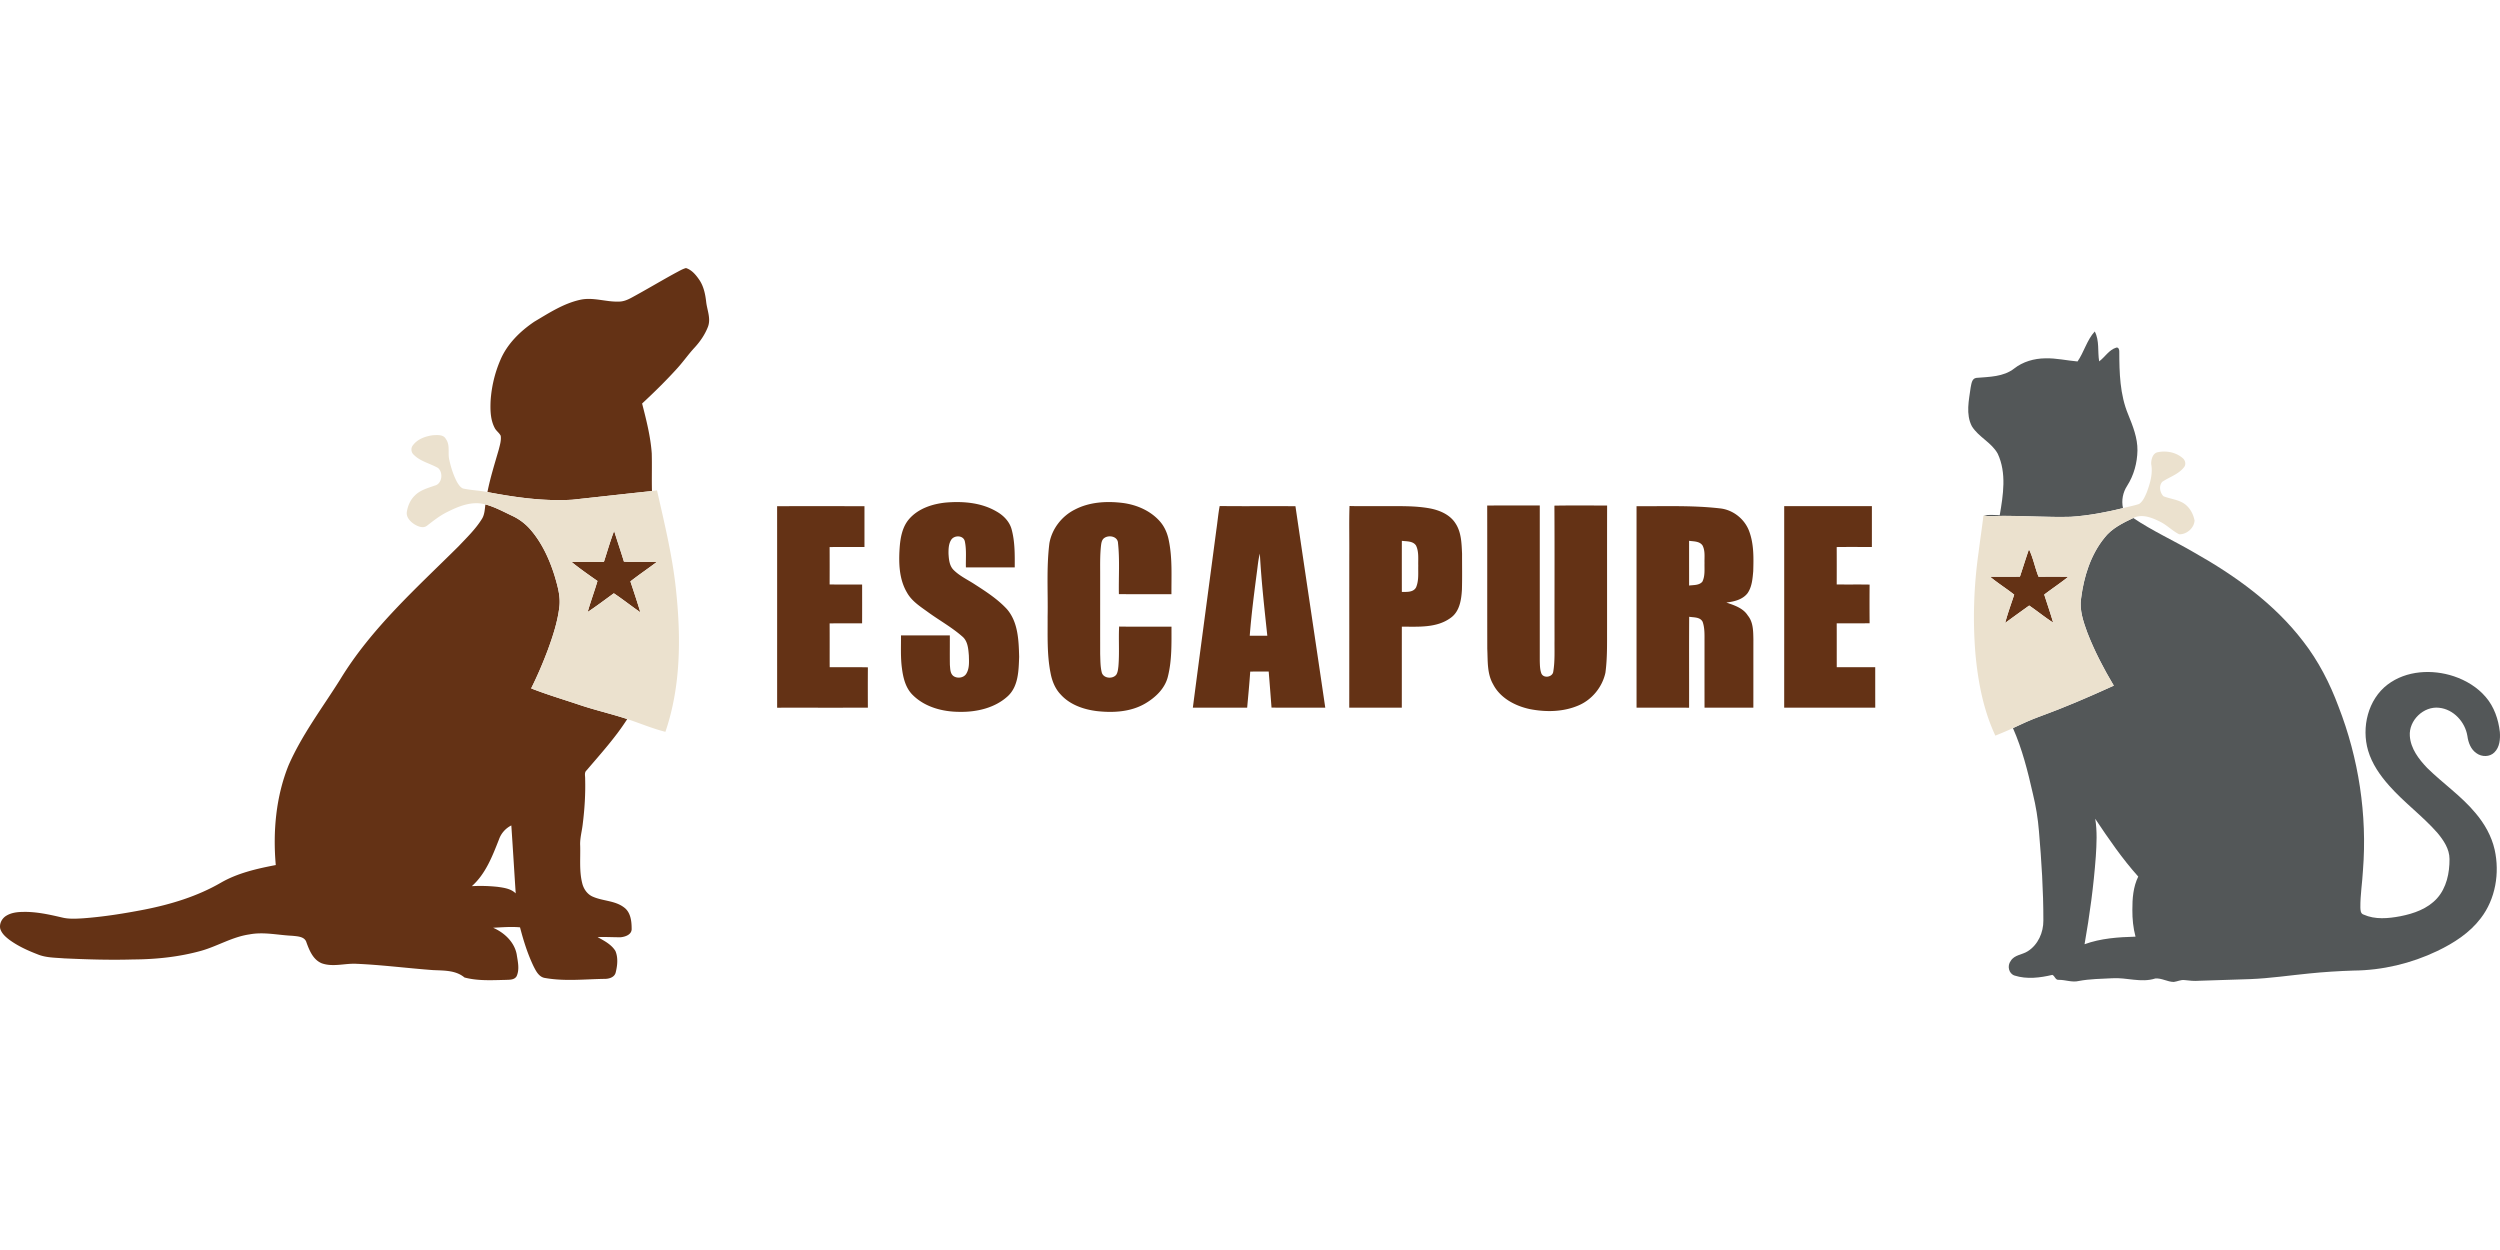 <?xml version="1.0"?>
<svg xmlns="http://www.w3.org/2000/svg" viewBox="0 -200.162 1866.75 933.375"><path d="M504.58 3.55c2.5-1.28 4.91-2.82 7.65-3.55 4.31 1.36 7.36 5.07 9.84 8.66 3.38 4.9 4.59 10.85 5.24 16.67.71 6.06 3.57 12.28 1.39 18.34-2.26 5.93-5.91 11.24-10.2 15.87-4.34 4.7-8.01 9.95-12.27 14.72-8.46 9.41-17.5 18.28-26.77 26.89 3.13 12.22 6.3 24.54 7.2 37.17.26 9.39-.08 18.79.16 28.18-19.83 2.09-39.66 4.34-59.49 6.49-21.26 1.29-42.51-1.77-63.36-5.72 2.12-10.79 5.46-21.28 8.49-31.84.82-3.31 1.92-6.72 1.43-10.17-1.07-2.29-3.47-3.69-4.56-6-3.19-6.14-3.28-13.29-3-20.04.67-10.5 3.13-20.91 7.3-30.57 5.07-11.99 14.74-21.45 25.38-28.63 10.89-6.44 21.78-13.61 34.31-16.34 9.69-2.12 19.28 1.77 28.98 1.36 3.2-.03 6.21-1.28 8.99-2.77 11.21-6.05 22.11-12.62 33.29-18.72m174.46 183.63c6.83-7.7 17.25-11.07 27.23-12.08 12.77-1.07 26.32 0 37.63 6.56 5.33 2.93 10 7.64 11.54 13.68 2.44 9.17 2.32 18.78 2.26 28.2-12.15-.03-24.3 0-36.45-.02-.19-6.49.55-13.1-.82-19.49-1.09-4.71-8.16-4.72-10.31-.87-1.83 3.03-1.89 6.75-1.86 10.19.26 4.2.63 8.92 3.78 12.07 4.46 4.49 10.31 7.18 15.56 10.59 8.57 5.51 17.28 11.13 24.25 18.65 8.43 9.72 8.82 23.44 9.15 35.66-.39 10.09-.46 21.86-8.41 29.29-9.67 8.92-23.39 12.03-36.24 11.77-12.46-.05-25.64-3.5-34.7-12.47-5.42-5.22-7.25-12.86-8.17-20.06-1.1-8.15-.64-16.38-.71-24.56h36.47c.05 7.34-.08 14.69.04 22.04.28 2.83.14 6.35 2.63 8.29 2.95 2.09 7.85 1.44 9.7-1.85 2.41-4.04 1.94-8.95 1.84-13.45-.41-4.99-.77-10.82-4.94-14.25-7.77-6.81-16.84-11.85-25.19-17.87-5.88-4.29-12.42-8.31-16.05-14.85-5.9-9.9-6.26-21.86-5.53-33.04.53-7.78 1.93-16.1 7.3-22.13m123.46-6.79c10.91-5.74 23.72-6.48 35.76-5.01 10.48 1.34 20.88 5.82 27.93 13.88 3.63 4.18 5.75 9.44 6.7 14.85 2.57 12.98 1.74 26.28 1.83 39.42-13.08-.06-26.16.09-39.24-.07-.26-12.69.71-25.46-.66-38.09-.16-5.01-6.74-6.28-10.23-3.82-1.87 1.29-2.21 3.67-2.47 5.75-.85 7.61-.59 15.28-.62 22.93 0 19.33-.02 38.65 0 57.98.18 4.59.07 9.25 1.18 13.73 1.2 4.55 8.17 5.16 10.86 1.68 1.18-1.86 1.31-4.15 1.58-6.28.84-9.86.04-19.77.53-29.65 13.03.21 26.06.03 39.1.1-.01 12.46.37 25.13-2.7 37.31-2.18 8.88-9.27 15.56-16.9 20.04-10.79 6.33-23.83 7.04-35.99 5.7-9.98-1.21-20.23-4.74-27.11-12.37-4.21-4.37-6.51-10.2-7.6-16.08-2.76-13.87-2.1-28.09-2.19-42.15.35-18.25-.95-36.61 1.33-54.77 1.88-10.72 9.23-20.2 18.91-25.08m-440.06-3.9c7.06 1.89 13.51 5.45 20.09 8.55a40.8 40.8 0 0 1 14.07 10.84c8.26 9.76 13.65 21.61 17.47 33.73 2.24 7.62 4.61 15.53 3.59 23.56-1.32 11-4.8 21.6-8.6 31.96-3.68 9.77-7.77 19.39-12.44 28.73 11.79 4.65 23.99 8.23 36.01 12.29 11.78 3.97 23.92 6.72 35.73 10.62-8.78 13.78-19.8 25.86-30.34 38.28-1.89 1.57-1.02 4.12-1.09 6.23.32 11.39-.4 22.81-1.83 34.11-.6 5.3-2.16 10.5-1.88 15.88.29 9.3-.79 18.79 1.49 27.91 1.02 4.44 3.89 8.61 8.23 10.33 7.49 3.21 16.38 2.79 23.07 7.93 4.88 3.59 5.63 10.16 5.64 15.77.25 4.51-4.84 6.22-8.48 6.49-5.66-.01-11.32-.37-16.98-.11 4.91 2.66 10.32 5.44 13.33 10.34 2.12 5 1.52 10.81.24 15.95-.83 3.78-5.13 4.96-8.51 4.89-14.67.22-29.52 1.93-44.08-.64-4.68-.57-6.92-5.12-8.81-8.86-4.42-9.25-7.49-19.08-10.06-28.98-6.7-.62-13.42-.03-20.12.3 8.33 3.63 15.83 10.55 17.62 19.77.8 5.35 2.32 11.23-.04 16.4-1.76 3.01-5.59 2.61-8.56 2.77-10.11.21-20.55.84-30.39-1.81-6.56-5.53-15.54-5.11-23.6-5.52-19-1.4-37.92-3.87-56.96-4.69-8.62-.49-17.52 2.59-25.92-.35-6.46-2.6-9.29-9.5-11.49-15.58-1.28-4.5-6.67-4.56-10.49-4.99-10.72-.47-21.49-3.1-32.2-1.02-12.65 1.82-23.68 8.74-35.84 12.2-16.57 4.63-33.83 6.41-51 6.5-17.16.51-34.33-.03-51.48-.82-6.62-.55-13.51-.42-19.76-3.01-7.37-2.84-14.64-6.15-21.04-10.82-2.86-2.18-5.8-4.76-6.85-8.32-.84-3.75 1.28-7.74 4.5-9.67 3.74-2.31 8.25-2.83 12.55-2.87 9.9-.22 19.64 1.97 29.22 4.2 5.17 1.25 10.53.88 15.78.56 15.32-1.14 30.52-3.58 45.59-6.5 19.83-3.91 39.5-9.88 57.07-20.05 12.57-7.25 26.91-10.5 41.02-13.2-2.2-25.01.09-50.92 9.5-74.37 10.05-23.01 25.37-43.12 38.64-64.28 23.26-38.24 57.03-68.22 88.47-99.48 6.02-6.38 12.43-12.54 17.12-20.01 2.23-3.28 2.3-7.36 2.8-11.14m10.22 249.94c-4.97 12.59-9.97 25.88-20.36 35.11 6.5-.36 13.02-.17 19.49.53 4.67.67 9.77 1.37 13.28 4.86-1.11-16.91-2.12-33.83-3.27-50.74-4.21 2.08-7.56 5.81-9.14 10.24m737.82-249.11c13.08-.09 26.17 0 39.26-.04v115.97c.09 3.16.08 6.43 1.19 9.44 1.64 3.93 8.48 2.82 8.9-1.45 1.32-7.91.82-15.99.93-23.98-.06-33.28.11-66.57-.09-99.86 13.11-.24 26.23-.09 39.35-.08-.07 30.64-.01 61.28-.03 91.92-.05 10.97.24 22.01-1.23 32.91-2.32 10.72-10.06 20.23-20.21 24.48-11.39 4.87-24.32 5.03-36.33 2.67-10.97-2.38-22.09-8.25-27.36-18.6-4.59-8.01-3.87-17.51-4.32-26.4-.08-35.66.02-71.32-.06-106.98m-530.23.49c21.75-.05 43.5-.03 65.24 0 0 10.15.01 20.31 0 30.47-8.68.03-17.35-.06-26.02.05.04 9.3.04 18.61 0 27.92 8.09.11 16.18.03 24.27.05.01 9.66.04 19.33-.02 29-8.08 0-16.17-.07-24.25.04.08 10.9 0 21.8.04 32.7 9.51.06 19.02-.11 28.53.09-.07 10.04-.06 20.07-.01 30.11-22.58.09-45.17 0-67.75.04-.02-50.16.02-100.31-.02-150.46Zm330.48-.12c18.86.24 37.71-.03 56.57.14 7.36 50.15 14.92 100.28 22.27 150.43-13.38-.03-26.76.09-40.13-.06-.7-8.98-1.37-17.95-2.11-26.93-4.6.01-9.2-.02-13.8.05-.6 8.99-1.49 17.97-2.28 26.95H890.7c5.76-44.33 11.73-88.64 17.57-132.96.87-5.87 1.37-11.79 2.46-17.62m27.79 49.39c-2.06 15.78-4.12 31.58-5.34 47.45 4.37.02 8.74.02 13.12 0-2.16-20.4-4.47-40.82-5.56-61.3-1.23 4.53-1.57 9.22-2.22 13.85m68.99-12.83c.11-12.19-.24-24.4.17-36.58 8.19.24 16.39.05 24.59.11 11.91.08 23.96-.48 35.74 1.73 7.25 1.45 14.78 4.69 18.85 11.2 4.37 6.65 4.5 14.9 4.86 22.57-.02 8.97.16 17.94-.1 26.9-.44 7.58-1.72 16.32-8.43 21.03-10.48 7.68-24.17 6.51-36.44 6.57-.02 20.16.01 40.33-.02 60.49-13.08-.03-26.17.04-39.25-.03.06-38 .01-76 .03-113.99m39.25-10.58c-.02 12.72-.03 25.44 0 38.15 3.66 0 8.64.41 10.64-3.44 2.14-5.08 1.47-10.77 1.61-16.14-.15-5 .58-10.34-1.64-15-2.24-3.51-7.01-3.09-10.61-3.57M1222 177.81c20.7.15 41.51-.74 62.12 1.62 9.76.94 18.49 7.79 21.93 16.92 3.61 9.56 3.39 19.96 3.09 30.01-.5 5.62-.93 11.69-4.27 16.45-3.72 4.81-10.1 6.27-15.82 6.94 5.92 2.03 12.53 4.09 16.05 9.72 4.11 4.99 4.03 11.71 4.15 17.83-.02 16.99.01 33.98-.02 50.97h-36.46c-.02-16.32-.02-32.63-.01-48.95-.04-5.07.3-10.32-1.41-15.17-1.85-3.68-6.61-3.19-10.04-3.77-.16 22.63-.01 45.26-.07 67.9-13.08-.02-26.16 0-39.23-.02-.02-50.15 0-100.3-.01-150.45m39.24 25.86c0 11.13 0 22.26.01 33.4 3.32-.48 7.51-.04 9.9-2.89 2.14-4.28 1.49-9.27 1.61-13.89-.13-4.36.61-9.04-1.44-13.08-2.16-3.32-6.62-3.05-10.08-3.54m71.02-25.88c21.82-.02 43.65 0 65.48 0 0 10.16.01 20.32-.01 30.48-8.76.02-17.51-.07-26.27.05.05 9.31.05 18.62.01 27.92 8.18.14 16.37-.05 24.56.12-.08 9.62-.07 19.24 0 28.86-8.19.15-16.38-.03-24.56.09.05 10.91.01 21.81.03 32.72 9.57.01 19.15-.01 28.73.01.01 10.07-.01 20.15.02 30.22-22.67 0-45.33.02-68-.01.02-50.15.02-100.3.01-150.46m-881.31 41.57c2.51-7.71 4.72-15.53 7.63-23.1 2.36 7.67 4.99 15.26 7.31 22.94 8.14.57 16.31.04 24.47.33-6.49 4.88-13.23 9.45-19.64 14.44 2.57 7.68 5.11 15.36 7.46 23.1-6.7-4.61-13.06-9.7-19.83-14.21-6.49 4.69-12.87 9.55-19.54 13.97 2.19-7.8 5.06-15.39 7.32-23.17-6.53-4.56-13.08-9.12-19.26-14.14 8.02-.16 16.05.07 24.08-.16m1064.07-9.38c3.2 6.51 4.45 13.8 7.17 20.52 7.4-.06 14.8-.09 22.2.03-5.82 4.65-12.04 8.77-17.95 13.28 2.21 6.99 4.61 13.91 6.66 20.95-6.16-3.97-11.85-8.62-17.9-12.76-6 4.33-12.03 8.61-17.96 13.03 1.88-7.15 4.44-14.12 6.76-21.14-5.87-4.65-12.25-8.61-18-13.4 7.42-.04 14.84.02 22.27-.04 2.27-6.81 4.39-13.68 6.75-20.47" style="fill:#643215"/><path d="M1551.3 69.74c4.81-6.94 6.98-15.98 12.85-22.4 3.62 6.85 2.02 14.94 3.3 22.33 4.38-3.23 7.29-8.6 12.74-10.26 1.72-.46 2.32 1.56 2.28 2.89.03 15.84.44 32.23 6.65 47.06 3.47 8.59 7.05 17.48 6.91 26.92-.17 9.2-2.68 18.43-7.64 26.22-3.23 4.89-4.45 11.02-3.14 16.76-12.83 3.14-25.87 5.63-39.07 6.48-16.65.44-33.29-.73-49.93-.7-4.87-.06-9.78.66-14.6-.17l-.21-.12c3.86-.73 7.84-.34 11.76-.19 2.57-15.08 5.23-31.5-1.49-45.92-4.59-8.42-14.32-12.42-19.32-20.52-4.66-8.96-2.21-19.41-.91-28.89.58-2.69.82-6.8 4.27-7.23 9.59-.8 20.22-.73 28.2-6.96 6.54-5.17 14.96-7.54 23.23-7.64 8.11-.24 16.07 1.65 24.12 2.34m20.11 131.66c5.45-7.04 13.64-11 21.48-14.77 14.44 9.73 30.38 16.93 45.39 25.71 30.62 17.26 59.96 38.24 81.48 66.39 11.4 14.65 19.94 31.32 26.39 48.68 15.08 38.73 21.53 80.81 18.27 122.27-.49 9.22-2.02 18.38-1.94 27.63.06 1.95.06 4.74 2.38 5.44 8.64 3.88 18.46 2.94 27.51 1.23 9.98-1.95 20.26-5.54 27.28-13.26 7.17-7.93 9.47-19.04 9.39-29.45.01-7.55-4.48-14.07-9.12-19.64-11.1-12.59-24.8-22.55-35.91-35.12-6.81-7.65-12.84-16.31-15.76-26.22-5.07-17.28-.12-38.13 14.56-49.3 13.99-10.58 33.34-11.58 49.58-6.15 9.03 3.05 17.52 8.18 23.73 15.5 6.24 7.22 9.43 16.65 10.51 26.03.4 5.27-.08 11.35-4.07 15.26-3.47 3.53-9.42 3.49-13.3.69-4.32-2.86-6.21-8.01-6.87-12.93-1.67-10.45-10.31-19.94-21.07-21.06-11.6-1.4-22.77 9.43-21.91 21.05.62 9.39 6.65 17.29 12.93 23.85 11.75 11.59 25.6 21 36.17 33.78 6.69 7.89 11.96 17.18 14.25 27.33 3.85 17.42.65 36.8-10.35 51.1-8.31 11.01-20.22 18.62-32.51 24.51-19.49 9.32-41.03 14.44-62.64 14.61-11.04.35-22.07 1.05-33.06 2.17-14.62 1.43-29.18 3.62-43.87 4.2-12.66.45-25.32.88-37.98 1.23-3.76.32-7.51-.05-11.22-.51-2.76-.34-5.31 1.08-7.98 1.4-4.74-.04-9.08-3.01-13.82-2.58-10.53 3.4-21.4-.88-32.11-.18-8.34.43-16.74.49-24.97 2.04-5 1.24-9.91-.89-14.92-.85-2.59.34-2.9-2.83-4.82-3.71-9.18 2.18-19.06 3.43-28.21.52-4.47-1.43-5.64-7.36-2.93-10.89 2.71-4.64 8.67-4.59 12.78-7.29 7.64-4.82 11.71-14.02 11.62-22.88.04-22.3-1.4-44.59-3.3-66.81-.76-9.42-2.28-18.76-4.54-27.94-3.78-16.64-7.93-33.31-14.87-48.96 6.49-3.1 13.04-6.11 19.81-8.59 18.84-6.84 37.25-14.85 55.5-23.13-7.6-12.76-14.52-25.99-19.86-39.86-2.9-8.03-5.84-16.52-4.57-25.18 2.03-16.17 7.07-32.55 17.47-45.36m-6.92 209.8c1.55 9.3 1.04 18.77.44 28.13-1.6 21.99-4.58 43.86-8.4 65.57 12.15-4.45 25.23-5.31 38.05-5.66-1.74-6.5-2.39-13.25-2.35-19.96-.05-8.45.61-17.21 4.39-24.91-12-13.37-22.18-28.26-32.13-43.17" style="fill:#535758"/><path d="M308.29 132.38c3.45-4.71 9.45-6.83 15.04-7.56 3.28-.12 7.74-.66 9.58 2.8 3.44 4.63 1.27 10.61 2.63 15.82 1.2 5.53 2.96 10.99 5.56 16.04 1.15 1.95 2.43 4.15 4.59 5.12 6.02 1.32 12.24 1.45 18.28 2.67 20.85 3.95 42.1 7.01 63.36 5.72 19.83-2.15 39.66-4.4 59.49-6.49.94-.12 2.82-.37 3.77-.49 5.62 24.87 11.71 49.73 14.27 75.15 3.67 35.05 3.49 71.43-8 105.13-9.74-2.42-18.98-6.41-28.5-9.52-11.81-3.9-23.95-6.65-35.73-10.62-12.02-4.06-24.22-7.64-36.01-12.29 4.67-9.34 8.76-18.96 12.44-28.73 3.8-10.36 7.28-20.96 8.6-31.96 1.02-8.03-1.35-15.94-3.59-23.56-3.82-12.12-9.21-23.97-17.47-33.73a40.8 40.8 0 0 0-14.07-10.84c-6.58-3.1-13.03-6.66-20.09-8.55-9.84-2.76-19.79 1.26-28.47 5.66-5.42 2.64-10.16 6.39-14.89 10.06-2.92 2.5-6.94.78-9.76-.96-2.97-1.97-6.01-5.09-5.56-8.96.68-4.63 2.61-9.23 6.05-12.48 3.94-4.02 9.56-5.5 14.69-7.34 5.65-1.23 6.65-9.73 2.58-13.19-5.92-3.41-13.1-4.82-18.05-9.8-2.05-1.73-2.44-5-.74-7.1m142.66 86.98c-8.03.23-16.06 0-24.08.16 6.18 5.02 12.73 9.58 19.26 14.14-2.26 7.78-5.13 15.37-7.32 23.17 6.67-4.42 13.05-9.28 19.54-13.97 6.77 4.51 13.13 9.6 19.83 14.21-2.35-7.74-4.89-15.42-7.46-23.1 6.41-4.99 13.15-9.56 19.64-14.44-8.16-.29-16.33.24-24.47-.33-2.32-7.68-4.95-15.27-7.31-22.94-2.91 7.57-5.12 15.39-7.63 23.1m1160.47-81.88c6.24-1.26 13.32.09 18.22 4.3 2.09 1.57 2.93 4.82 1.16 6.95-4.1 5.29-10.82 7.24-16.2 10.85-2.74 3-1.85 8.09.87 10.81 5 1.99 10.65 2.41 15.27 5.38 4.3 2.87 6.94 7.69 7.94 12.68-.23 5.64-5.94 10.58-11.5 10.34-5.07-2.55-9.06-6.83-14.16-9.35-6.09-3.06-13.51-6.11-20.13-2.81-7.84 3.77-16.03 7.73-21.48 14.77-10.4 12.81-15.44 29.19-17.47 45.36-1.27 8.66 1.67 17.15 4.57 25.18 5.34 13.87 12.26 27.1 19.86 39.86-18.25 8.28-36.66 16.29-55.5 23.13-6.77 2.48-13.32 5.49-19.81 8.59-4.32 2.02-8.72 3.83-13.13 5.62-8.91-19.02-12.89-39.96-14.84-60.75-2.11-25.3-1.27-50.85 2.3-75.99 1.15-9.22 2.56-18.41 3.66-27.64l.6.11c4.82.83 9.73.11 14.6.17 16.64-.03 33.28 1.14 49.93.7 13.2-.85 26.24-3.34 39.07-6.48 3.98-1.07 8.07-1.78 11.99-3.09 2.89-1.93 4.29-5.35 5.65-8.43 2.56-6.8 4.76-14.14 3.4-21.46-.04-3.42 1.15-8.22 5.13-8.8m-96.4 72.5c-2.36 6.79-4.48 13.66-6.75 20.47-7.43.06-14.85 0-22.27.04 5.75 4.79 12.13 8.75 18 13.4-2.32 7.02-4.88 13.99-6.76 21.14 5.93-4.42 11.96-8.7 17.96-13.03 6.05 4.14 11.74 8.79 17.9 12.76-2.05-7.04-4.45-13.96-6.66-20.95 5.91-4.51 12.13-8.63 17.95-13.28-7.4-.12-14.8-.09-22.2-.03-2.72-6.72-3.97-14.01-7.17-20.52" style="fill:#ebe1ce"/></svg>
